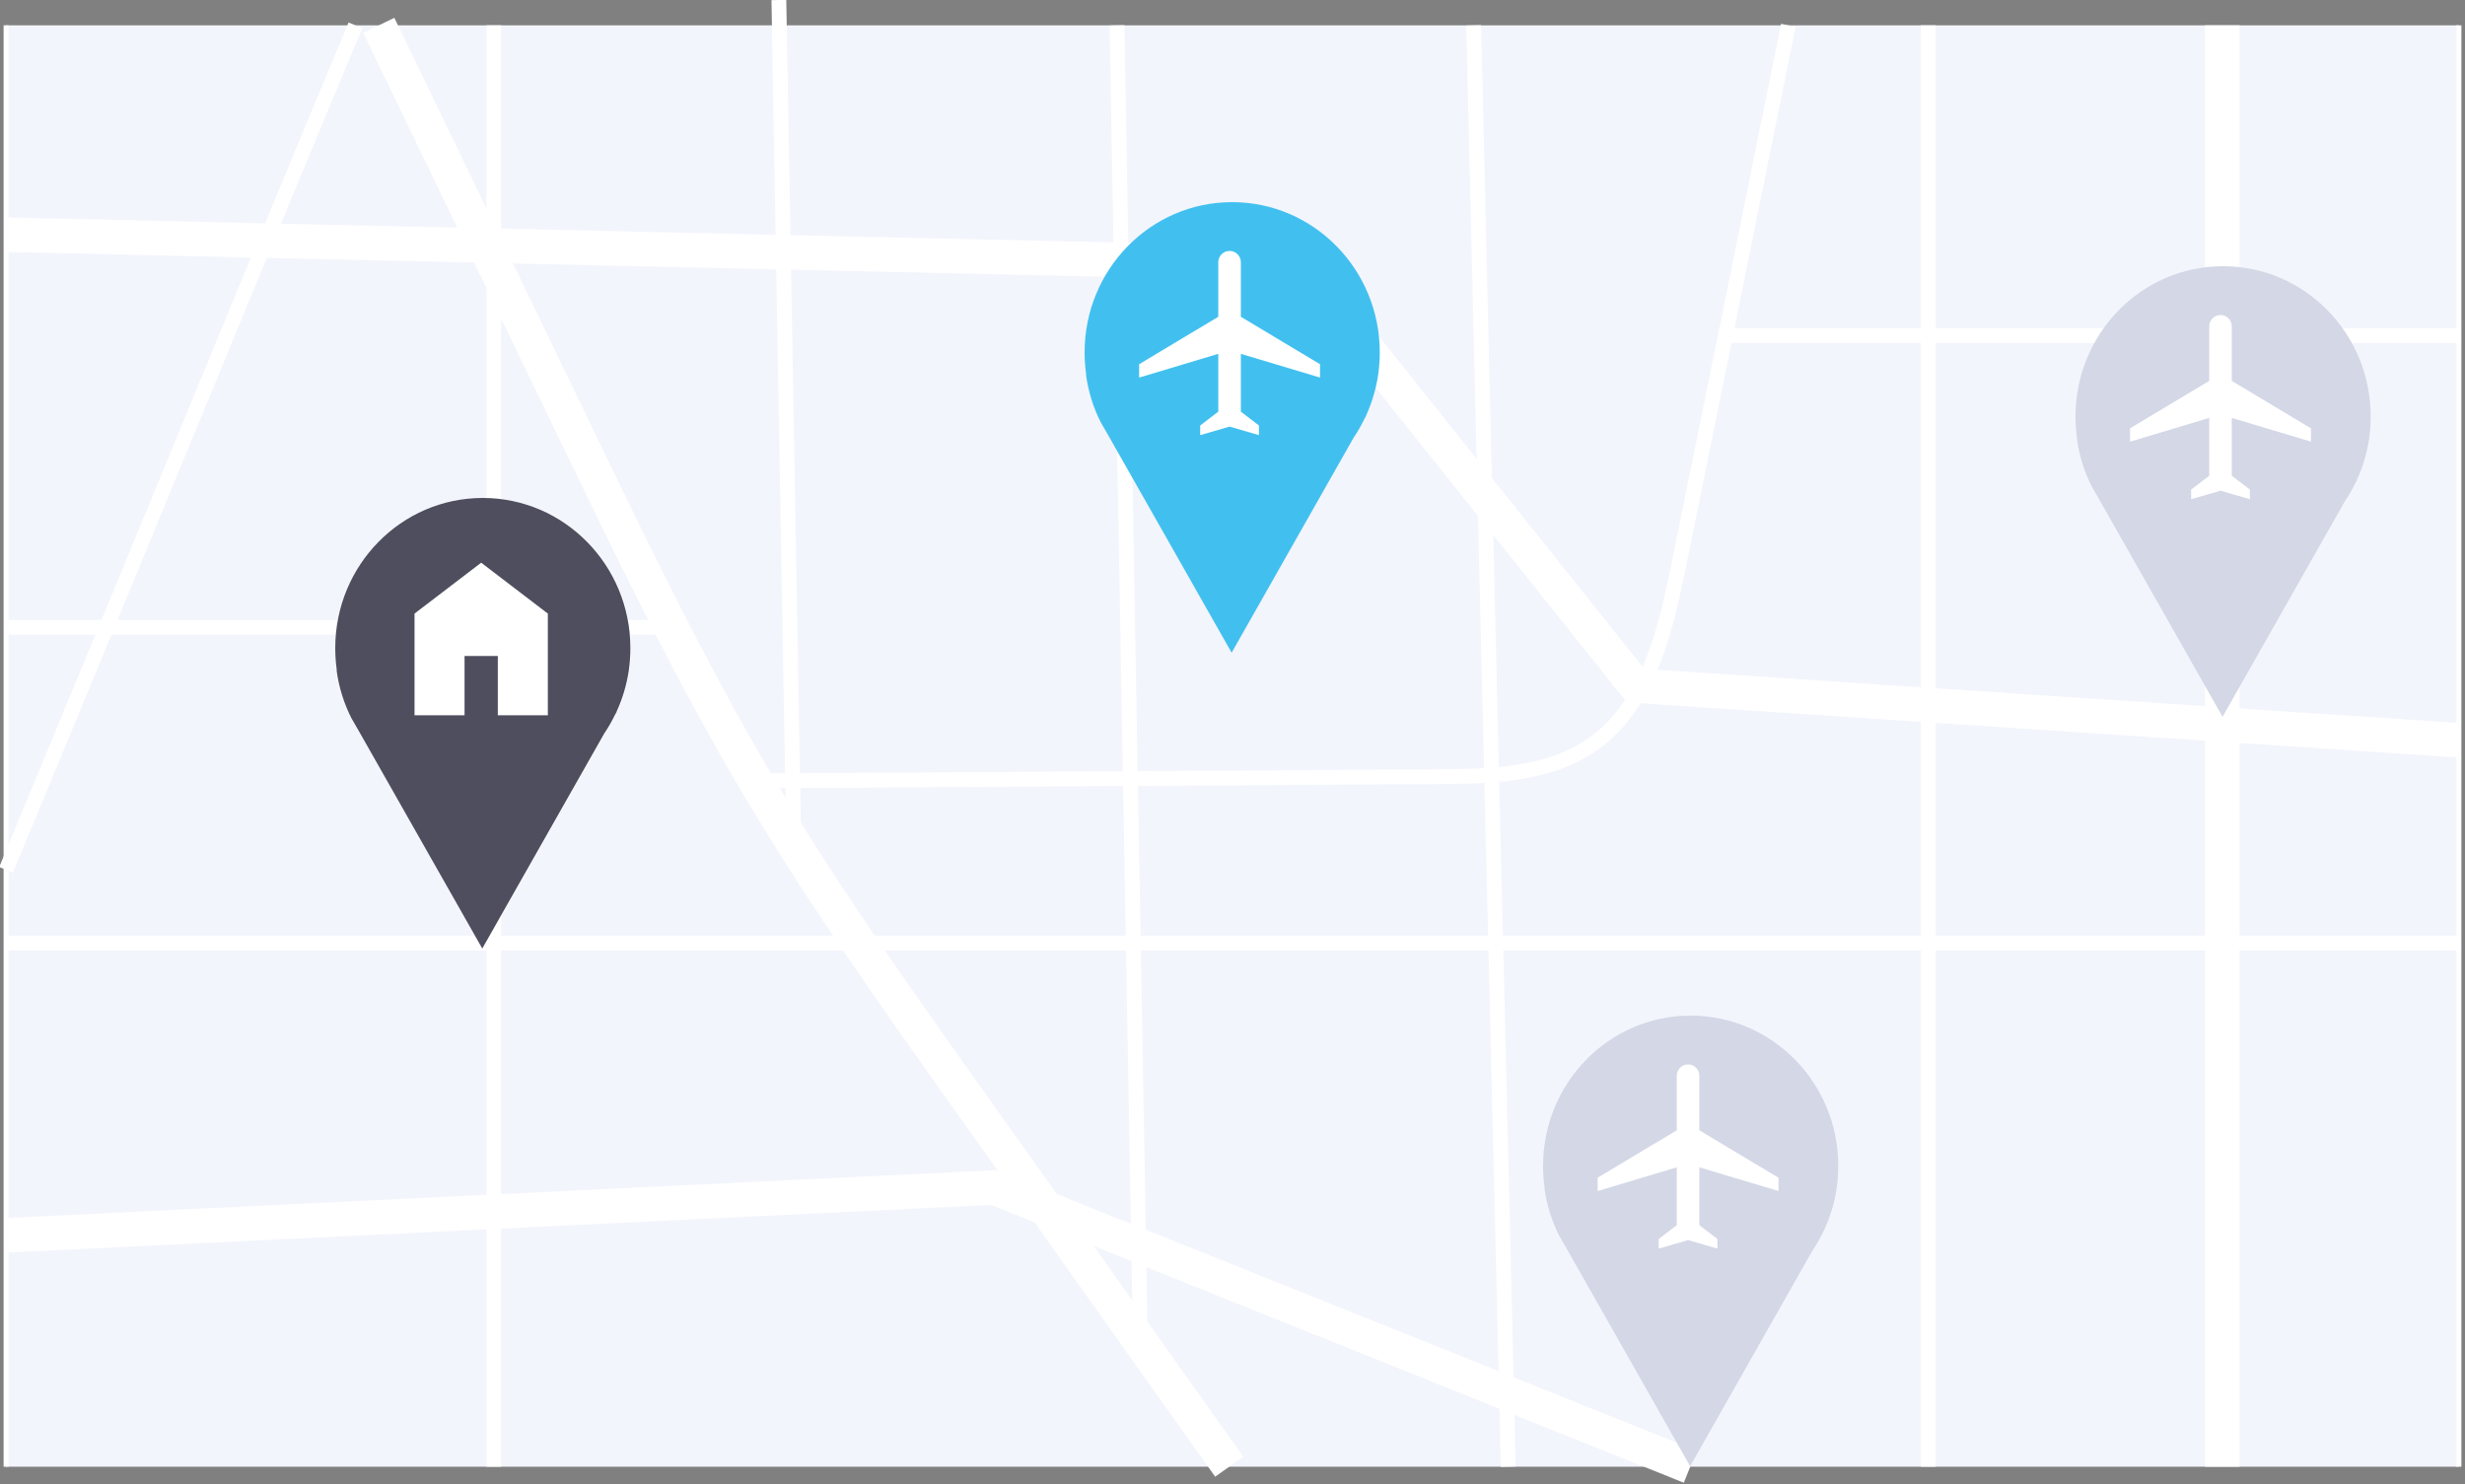 <svg xmlns="http://www.w3.org/2000/svg" width="500" height="301" viewBox="0 0 500 301" fill="none"><rect x="0" y="0" width="500" height="301" fill="#808080" stroke="none"/><g clip-path="url(#clip0_1270_14734)"><path d="M498.769 5.137H1.231V297.492H498.769V5.137Z" fill="#F3F5FC"></path><path d="M1.231 5.137V47.611V127.246V176.435V191.27V250.557V297.492" stroke="white" stroke-miterlimit="10"></path><path d="M498.769 5.137V68.033V150.149V191.27V297.492" stroke="white" stroke-miterlimit="10"></path><path d="M76.84 5.137C84.031 20.021 91.223 34.906 98.389 49.791C98.981 51.018 99.572 52.221 100.163 53.449C106.049 65.627 111.91 77.806 117.796 89.984C128.928 113.013 140.06 136.066 153.039 158.092C155.625 162.478 158.285 166.813 160.994 171.123C165.279 177.939 169.688 184.629 174.219 191.27C181.583 202.145 189.193 212.845 196.803 223.545L212.097 245.045C218.476 254.066 224.879 263.062 231.283 272.083C237.292 280.552 243.326 289.022 249.335 297.492" stroke="white" stroke-width="7" stroke-miterlimit="10"></path><path d="M1.231 47.611C17.338 47.962 35.243 48.363 53.936 48.814C68.442 49.114 83.415 49.465 98.389 49.791C98.98 49.816 99.572 49.816 100.163 49.841C120.21 50.292 140.159 50.743 158.901 51.169C185.228 51.745 209.117 52.272 227.416 52.698C249.557 53.199 263.472 53.499 263.472 53.499L301.202 100.785L331.765 139.074L332.997 139.149L391.119 143.008L450.768 146.967L498.769 150.149" stroke="white" stroke-width="7" stroke-miterlimit="10"></path><path d="M342.848 297.492L305.586 282.557V282.532L230.962 252.613L212.122 245.07L212.097 245.045L201.63 240.86L100.163 245.772L1.231 250.558" stroke="white" stroke-width="7" stroke-miterlimit="10"></path><path d="M450.768 297.492V191.27V146.967V68.033V5.137" stroke="white" stroke-width="7" stroke-miterlimit="10"></path><path d="M157.989 0L161.068 174.656" stroke="white" stroke-width="3" stroke-miterlimit="10"></path><path d="M231.356 275.24L231.307 272.083L230.962 252.612L229.879 191.27L229.288 157.917L227.416 52.697L226.579 5.137" stroke="white" stroke-width="3" stroke-miterlimit="10"></path><path d="M298.911 5.137C299.675 37.011 300.438 68.885 301.202 100.784C301.67 119.578 302.113 138.372 302.556 157.19C302.852 168.542 303.123 179.893 303.394 191.27C304.133 221.69 304.847 252.111 305.586 282.532C305.709 287.543 305.807 292.505 305.93 297.492" stroke="white" stroke-width="3" stroke-miterlimit="10"></path><path d="M391.119 5.137V68.033V143.007V191.27V297.492" stroke="white" stroke-width="3" stroke-miterlimit="10"></path><path d="M362.747 5.137C358.487 26.11 354.226 47.059 349.99 68.033C346.788 83.694 343.611 99.381 340.434 115.042C338.76 123.211 336.814 131.856 332.997 139.148C330.657 143.709 327.578 147.693 323.392 150.725C317.358 155.085 310.043 156.639 302.556 157.19C299.01 157.466 295.414 157.516 291.892 157.541C271.032 157.666 250.148 157.792 229.288 157.917C206.457 158.067 183.603 158.218 160.772 158.343H153.63" stroke="white" stroke-width="3" stroke-miterlimit="10"></path><path d="M72.087 5.137C66.176 19.295 60.093 33.929 53.936 48.813C43.272 74.623 32.361 101.16 21.599 127.246C14.703 143.934 7.881 160.423 1.231 176.435" stroke="white" stroke-width="3" stroke-miterlimit="10"></path><path d="M498.769 191.27H450.768H391.119H303.394H229.879H174.219H100.163H1.231" stroke="white" stroke-width="3" stroke-miterlimit="10"></path><path d="M100.163 297.492V245.771V191.27V127.246V53.449V49.841V5.137" stroke="white" stroke-width="3" stroke-miterlimit="10"></path><path d="M133.878 127.246H100.163H21.599H1.231" stroke="white" stroke-width="3" stroke-miterlimit="10"></path><path d="M498.769 68.033H450.768H391.119H349.99H348.931" stroke="white" stroke-width="3" stroke-miterlimit="10"></path><path d="M279.871 71.471C279.871 54.657 266.473 41 249.923 41C233.373 41 220 54.657 220 71.471C220 72.874 220.099 74.252 220.271 75.606C220.271 75.706 220.32 75.831 220.32 75.931H220.271C220.739 79.414 221.773 82.697 223.276 85.654L224.778 88.26L249.825 132.388L274.576 88.761L274.625 88.686C275.463 87.458 276.177 86.155 276.842 84.802L277.039 84.476L277.088 84.301C278.27 81.72 279.107 78.938 279.551 76.006V75.931C279.551 75.831 279.6 75.706 279.6 75.606C279.772 74.252 279.871 72.874 279.871 71.471Z" fill="#41C0F0"></path><path d="M243.447 88.259V86.305L247.116 83.498V71.771L231.059 76.582V73.876L247.116 64.254V53.228C247.116 52.576 247.338 52.025 247.781 51.574C248.224 51.123 248.766 50.898 249.407 50.898C250.047 50.898 250.589 51.123 251.032 51.574C251.475 52.025 251.697 52.576 251.697 53.228V64.254L267.754 73.876V76.582L251.697 71.771V83.498L255.367 86.305V88.259L249.407 86.53L243.447 88.259Z" fill="white"></path><path d="M480.871 84.471C480.871 67.657 467.473 54 450.923 54C434.373 54 421 67.657 421 84.471C421 85.874 421.099 87.252 421.271 88.606C421.271 88.706 421.32 88.831 421.32 88.931H421.271C421.739 92.414 422.773 95.697 424.276 98.654L425.778 101.26L450.825 145.388L475.576 101.761L475.625 101.686C476.463 100.458 477.177 99.155 477.842 97.802L478.039 97.476L478.088 97.301C479.27 94.72 480.107 91.938 480.551 89.006V88.931C480.551 88.831 480.6 88.706 480.6 88.606C480.772 87.252 480.871 85.874 480.871 84.471Z" fill="#D3D7E6"></path><path d="M372.871 236.471C372.871 219.657 359.473 206 342.923 206C326.373 206 313 219.657 313 236.471C313 237.874 313.099 239.252 313.271 240.605C313.271 240.706 313.32 240.831 313.32 240.931H313.271C313.739 244.414 314.773 247.697 316.276 250.654L317.778 253.26L342.825 297.388L367.576 253.761L367.625 253.686C368.463 252.458 369.177 251.155 369.842 249.802L370.039 249.476L370.088 249.301C371.27 246.72 372.107 243.938 372.551 241.006V240.931C372.551 240.831 372.6 240.706 372.6 240.605C372.772 239.252 372.871 237.874 372.871 236.471Z" fill="#D3D7E6"></path><path d="M444.447 101.259V99.305L448.116 96.498V84.771L432.059 89.582V86.876L448.116 77.254V66.228C448.116 65.576 448.338 65.025 448.781 64.574C449.224 64.123 449.766 63.898 450.407 63.898C451.047 63.898 451.589 64.123 452.032 64.574C452.475 65.025 452.697 65.576 452.697 66.228V77.254L468.754 86.876V89.582L452.697 84.771V96.498L456.367 99.305V101.259L450.407 99.53L444.447 101.259Z" fill="white"></path><path d="M336.447 253.259V251.305L340.116 248.498V236.771L324.059 241.582V238.876L340.116 229.254V218.228C340.116 217.576 340.338 217.025 340.781 216.574C341.224 216.123 341.766 215.897 342.407 215.897C343.047 215.897 343.589 216.123 344.032 216.574C344.475 217.025 344.697 217.576 344.697 218.228V229.254L360.754 238.876V241.582L344.697 236.771V248.498L348.367 251.305V253.259L342.407 251.53L336.447 253.259Z" fill="white"></path><path d="M128.014 131.471C128.014 114.657 114.616 101 98.066 101C81.516 101 68.143 114.657 68.143 131.471C68.143 132.874 68.241 134.252 68.413 135.605C68.413 135.706 68.463 135.831 68.463 135.931H68.413C68.881 139.414 69.916 142.697 71.418 145.654L72.92 148.26L97.967 192.388L122.718 148.761L122.768 148.686C123.605 147.458 124.319 146.155 124.984 144.802L125.181 144.476L125.231 144.301C126.413 141.72 127.25 138.938 127.693 136.006V135.931C127.693 135.831 127.743 135.706 127.743 135.605C127.915 134.252 128.014 132.874 128.014 131.471Z" fill="white"></path><path d="M127.871 131.471C127.871 114.657 114.473 101 97.923 101C81.373 101 68 114.657 68 131.471C68 132.874 68.099 134.252 68.271 135.605C68.271 135.706 68.32 135.831 68.32 135.931H68.271C68.739 139.414 69.773 142.697 71.275 145.654L72.778 148.26L97.825 192.388L122.576 148.761L122.625 148.686C123.463 147.458 124.177 146.155 124.842 144.802L125.039 144.476L125.088 144.301C126.27 141.72 127.107 138.938 127.551 136.006V135.931C127.551 135.831 127.6 135.706 127.6 135.605C127.772 134.252 127.871 132.874 127.871 131.471Z" fill="#4E4E5E"></path><path d="M84.082 145.078V124.455L97.603 114.131L111.124 124.455V145.078H100.977V133.05H94.229V145.078H84.082Z" fill="white"></path></g><defs><clipPath id="clip0_1270_14734"><rect width="500" height="301" fill="white"></rect></clipPath></defs></svg>